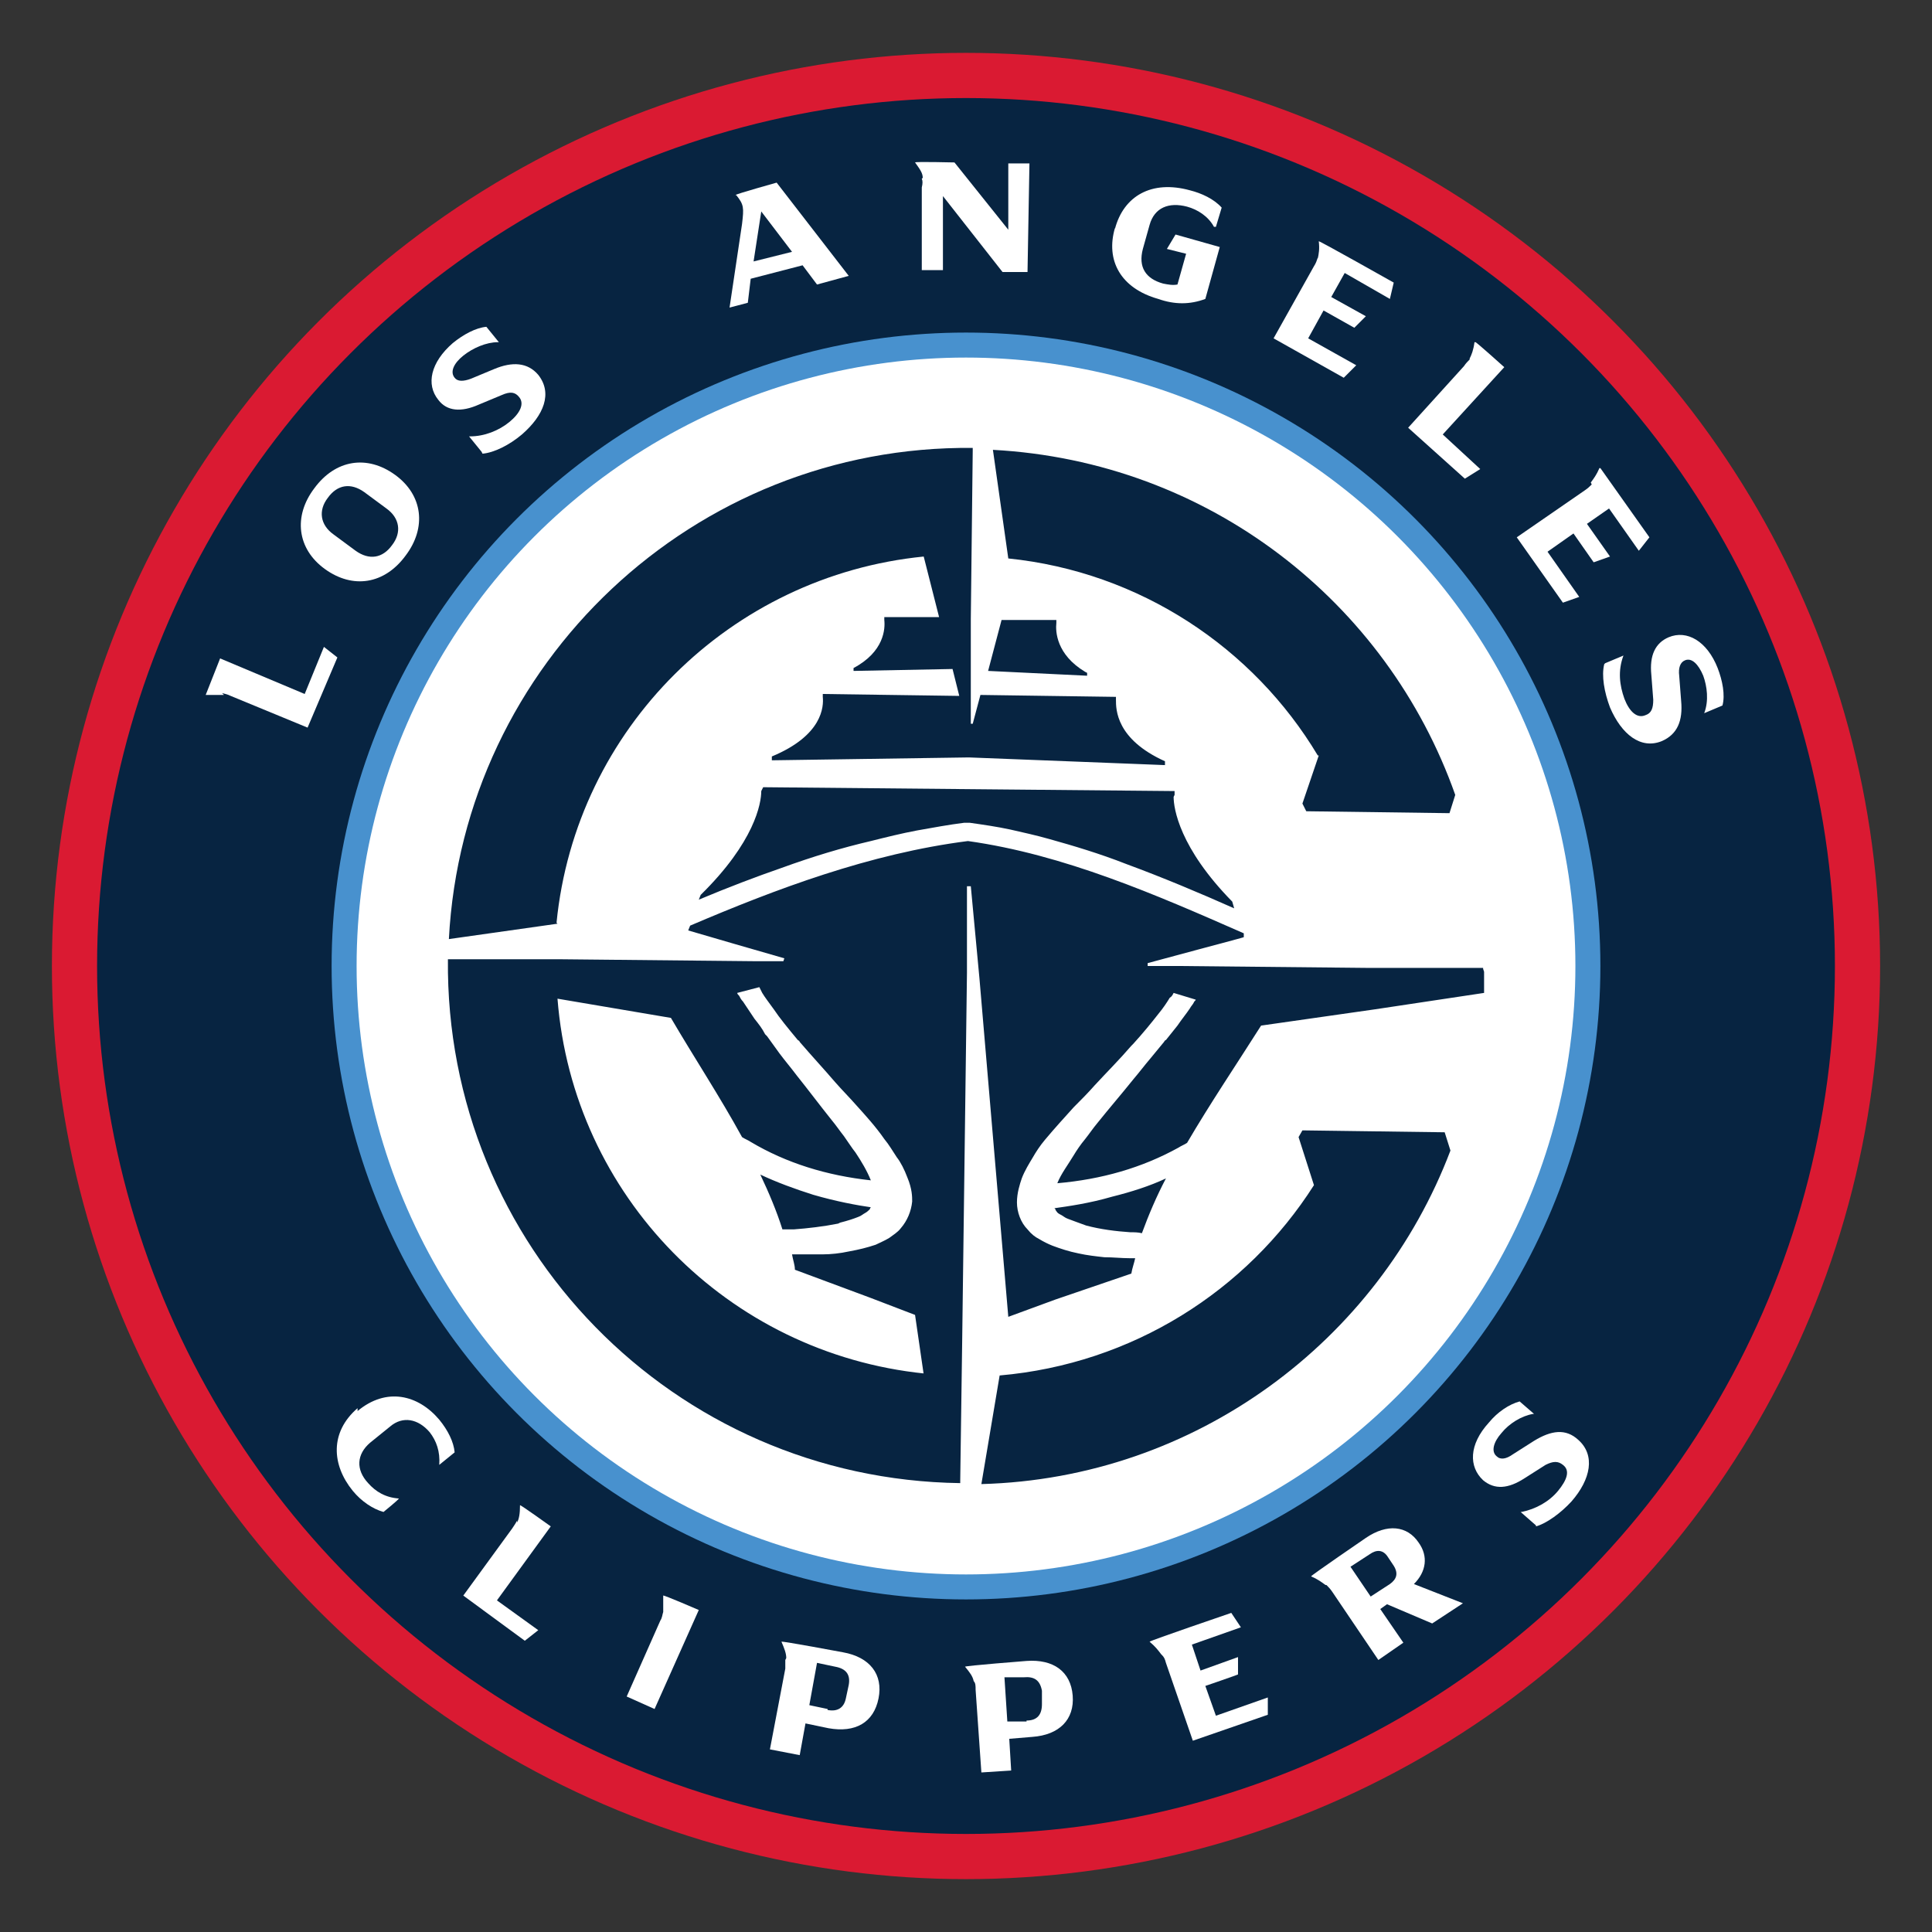 <svg viewBox="0 0 201 201" version="1.1" xmlns="http://www.w3.org/2000/svg">
  <rect x="0" y="0" width="201" height="201" fill="#333333" stroke="none"/>
  <defs>
    <style>
      .cls-1 {
        fill: #da1a32;
      }

      .cls-2 {
        fill: #fff;
      }

      .cls-3 {
        fill: #4891ce;
      }

      .cls-4 {
        fill: #072441;
      }
    </style>
  </defs>
  
  <g>
    <g id="Layer_2">
      <g id="Layer_1-2">
        <g id="los_angeles_clippers">
          <ellipse ry="95" rx="95.1" cy="100.5" cx="100.5" class="cls-1"></ellipse>
          <ellipse ry="90.3" rx="90.4" cy="100.5" cx="100.5" class="cls-4"></ellipse>
          <ellipse ry="65.9" rx="66" cy="100.5" cx="100.5" class="cls-3"></ellipse>
          <ellipse ry="63.3" rx="63.4" cy="100.5" cx="100.5" class="cls-2"></ellipse>
          <path d="M37.2,146.8c3-2.5,6.3-1.7,8.5.9.9,1.1,1.5,2.3,1.6,3.4l-1.6,1.3h0c.1-1.4-.3-2.5-1-3.4-1.2-1.4-2.8-1.7-4.1-.6l-2.1,1.7c-1.4,1.2-1.5,2.8-.2,4.2.8.9,1.8,1.5,3.2,1.6h0c0,.1-1.6,1.4-1.6,1.4-1.1-.3-2.3-1.1-3.2-2.2-2.2-2.7-2.4-6.1.5-8.6h0Z" class="cls-2"></path>
          <path d="M53.8,158.4c.2-.4.3-.9.3-1.8h0c0-.1,3.2,2.2,3.2,2.2l-5.6,7.7,4.3,3.1-1.4,1.1-6.4-4.7,5.1-7c.2-.3.4-.6.5-.8Z" class="cls-2"></path>
          <path d="M69,167.8c0-.5,0-1,0-1.8h0c0-.1,3.7,1.5,3.7,1.5l-4.6,10.3-2.9-1.3,3.5-7.9c.2-.3.2-.6.3-.9h0Z" class="cls-2"></path>
          <path d="M81.8,172.5c0-.5-.2-1-.5-1.7h0c0-.1,6.4,1.1,6.4,1.1,2.8.5,4.2,2.3,3.7,4.8s-2.4,3.6-5.2,3.1l-2.4-.5-.6,3.3-3.1-.6,1.6-8.4c0-.4,0-.6,0-.9ZM86.1,177.9c1,.2,1.7-.2,1.9-1.2l.3-1.4c.2-1.1-.3-1.7-1.4-1.9l-1.9-.4-.8,4.4,1.9.4h0Z" class="cls-2"></path>
          <path d="M101.3,174.9c-.1-.5-.4-.9-.9-1.5h0c0-.1,6.4-.6,6.4-.6,2.8-.2,4.6,1.1,4.8,3.6.2,2.5-1.4,4.1-4.2,4.3l-2.4.2.2,3.3-3.1.2-.6-8.6c0-.4,0-.7-.2-.9ZM106.8,179c1.1,0,1.6-.6,1.6-1.7v-1.4c-.2-1.1-.8-1.5-1.9-1.4h-2c0,.1.3,4.6.3,4.6h2c0-.1,0-.1,0-.1Z" class="cls-2"></path>
          <path d="M120.8,172.1c-.3-.4-.6-.8-1.2-1.3h0c0-.1,8.5-3,8.5-3l1,1.5-5.1,1.8.9,2.7,3.9-1.4v1.8c.1,0-3.4,1.2-3.4,1.2l1.1,3.1,5.4-1.9v1.8c0,0-7.8,2.7-7.8,2.7l-2.8-8.1c-.1-.4-.2-.6-.4-.8h0Z" class="cls-2"></path>
          <path d="M137.9,164.9c-.4-.3-.8-.6-1.5-.9h0c0-.1,5.7-4,5.7-4,2.2-1.5,4.3-1.3,5.5.5,1,1.4.8,3-.5,4.3l5.1,2-3.2,2.1-4.7-2-.7.5,2.4,3.5-2.6,1.8-4.8-7.1c-.2-.3-.4-.5-.6-.7h0ZM144.6,164.8c.7-.5.9-1.1.4-1.9l-.6-.9c-.5-.8-1.2-.8-1.9-.3l-2,1.3,2.1,3.1,2-1.3h0Z" class="cls-2"></path>
          <path d="M159.8,158.7l-1.6-1.4h.1c1.5-.3,2.9-1.1,3.8-2.2.9-1.1,1.3-2.1.5-2.7-.5-.4-1-.4-1.8,0l-2.2,1.4c-1.7,1.1-3.1,1.2-4.3.2-1.5-1.4-1.5-3.7.6-6,.9-1.1,2.1-1.9,3.2-2.2l1.5,1.3h-.1c-1.2.2-2.5,1-3.3,2-.8.9-1.1,1.9-.5,2.4.4.4,1,.3,1.7-.2l2.2-1.4c1.8-1.1,3.3-1.3,4.6-.1,1.8,1.6,1.3,4.1-.7,6.4-1.1,1.2-2.6,2.3-3.7,2.6h0Z" class="cls-2"></path>
          <path d="M23.3,72.3c-.5,0-1,0-1.8,0h-.1c0,0,1.5-3.8,1.5-3.8l8.8,3.7,2-4.9,1.4,1.1-3.1,7.3-8-3.3c-.4-.2-.6-.2-.9-.3h0Z" class="cls-2"></path>
          <path d="M33.8,59.2c-2.9-2.1-3.3-5.5-1.1-8.4,2.2-3,5.5-3.5,8.4-1.4,2.9,2.1,3.3,5.5,1.1,8.4-2.2,3-5.5,3.5-8.4,1.4ZM40.8,56.7c1-1.3.8-2.8-.6-3.8l-2.3-1.7c-1.4-1-2.8-.8-3.8.6-1,1.3-.8,2.8.6,3.8l2.3,1.7c1.4,1,2.8.8,3.8-.6Z" class="cls-2"></path>
          <path d="M50.1,47l-1.3-1.6h.1c1.5,0,3-.6,4.1-1.5,1.1-.9,1.6-1.9,1-2.6-.4-.5-.9-.6-1.8-.2l-2.4,1c-1.8.8-3.3.7-4.2-.5-1.3-1.6-.8-3.9,1.5-5.9,1.1-.9,2.4-1.6,3.5-1.7l1.3,1.6h-.1c-1.2,0-2.6.6-3.6,1.4-1,.8-1.4,1.7-.9,2.3.3.4.9.4,1.7.1l2.4-1c1.9-.8,3.5-.7,4.6.6,1.5,1.9.6,4.2-1.7,6.2-1.3,1.1-2.9,1.9-4.1,2h0Z" class="cls-2"></path>
          <path d="M76.5,20.3h0c0-.1,4.3-1.3,4.3-1.3l7.5,9.7-3.3.9-1.5-2-5.4,1.4-.3,2.5-1.9.5,1.3-8.7c.2-1.7.2-2-.6-3h0ZM82.4,26.2l-3.2-4.2-.8,5.2s4-1,4-1Z" class="cls-2"></path>
          <path d="M96,18.5c0-.5-.3-.9-.8-1.6h0c0-.1,4.1,0,4.1,0l5.6,7v-6.9c.1,0,2.2,0,2.2,0l-.2,11.3h-2.6s-6.2-7.9-6.2-7.9v7.7c-.1,0-2.2,0-2.2,0v-8.6c.1-.4.1-.7,0-.9h0Z" class="cls-2"></path>
          <path d="M116,23.8c.9-3.4,3.8-5.1,7.8-4,1.2.3,2.5.9,3.3,1.8l-.6,2h-.2c-.6-1.1-1.7-1.8-2.8-2.1-1.9-.5-3.4.1-3.9,1.9l-.7,2.5c-.5,1.9.3,3.1,2.1,3.6.5.1,1,.2,1.5.1l.9-3.2-2-.5.9-1.5,4.6,1.3-1.5,5.4c-1.6.6-3.2.6-4.9,0-3.9-1.1-5.5-4-4.5-7.4h0Z" class="cls-2"></path>
          <path d="M137.1,26.9c.1-.5.2-1,.1-1.8h0c0-.1,7.8,4.3,7.8,4.3l-.4,1.7-4.7-2.7-1.4,2.5,3.6,2-1.2,1.2-3.2-1.8-1.6,2.9,5,2.8-1.3,1.3-7.3-4.1,4.2-7.5c.2-.3.3-.6.4-.9Z" class="cls-2"></path>
          <path d="M152.9,37.3c.2-.4.4-.9.5-1.7h.1c0-.1,3,2.6,3,2.6l-6.4,7,3.9,3.6-1.6,1-5.9-5.3,5.8-6.4c.2-.3.4-.5.6-.7h0Z" class="cls-2"></path>
          <path d="M165.5,50.2c.3-.4.6-.8.9-1.5h.1c0,0,5.1,7.2,5.1,7.2l-1.1,1.4-3.1-4.4-2.3,1.6,2.4,3.4-1.7.6-2.1-3-2.7,1.9,3.3,4.7-1.7.6-4.8-6.8,7.1-4.9c.3-.2.5-.4.7-.6h0Z" class="cls-2"></path>
          <path d="M167,69l1.9-.8h0c-.6,1.6-.4,3.1.1,4.5.5,1.3,1.3,2.1,2.2,1.7.6-.2.8-.7.8-1.6l-.2-2.6c-.2-2,.4-3.3,1.8-3.9,1.9-.8,4,.4,5.1,3.2.5,1.3.8,2.8.5,3.9l-1.9.8h0c.5-1.3.3-2.8-.1-3.9-.5-1.2-1.2-1.9-1.9-1.6-.5.2-.7.8-.6,1.6l.2,2.6c.2,2.1-.4,3.5-2,4.2-2.2.9-4.2-.7-5.4-3.5-.6-1.6-.9-3.3-.6-4.5h0Z" class="cls-2"></path>
          <path d="M58,96.1l-11.3,1.6c1.5-28.7,25.5-51.4,54.5-51.1h0v.3l-.2,17.5h0v5.2h0v2.8h0v2.9s.2,0,.2,0l.8-3,14.1.2v.3c0,1,0,4.1,5.1,6.4v.4c.1,0-20.4-.8-20.4-.8l-20.5.3v-.4c5.3-2.2,5.4-5.2,5.3-6.2v-.3c.1,0,14.2.2,14.2.2l-.7-2.8-10.3.2v-.3c3.2-1.7,3.3-4.1,3.2-5v-.3c.1,0,5.7,0,5.7,0l-1.6-6.3c-20.1,2-36.2,17.9-38.2,38.1h0ZM137.2,78.6l-1.7,5,.4.8,14.9.2.6-1.9c-7.1-20.1-25.7-34.7-48.1-35.9l1.6,11.3c13.7,1.4,25.5,9.3,32.2,20.5h0ZM135.5,117.6l-.4.7,1.6,5c-7,11-18.9,18.6-32.7,19.8l-1.9,11.3c22.3-.6,41.3-14.9,48.8-34.7l-.6-1.9-14.9-.2h0ZM122.2,82.7v-.4c-.1,0-21.5-.2-21.5-.2l-21.3-.2-.2.4c0,1.3-.7,5.3-6.3,10.8l-.2.5c3.1-1.3,6-2.4,8.6-3.3,3.3-1.2,6.3-2.1,9.3-2.8,1.6-.4,3.2-.8,4.8-1.1,1.7-.3,3.3-.6,4.9-.8h.3s.3,0,.3,0c1.4.2,2.8.4,4.2.7,1.3.3,2.7.6,4.1,1,2.5.7,5.2,1.5,8,2.6,3.8,1.4,7.6,3,11.2,4.6l-.2-.7c-5.5-5.6-6.1-9.7-6.1-10.9h0ZM112.9,69.9c-3-1.8-3.1-4.2-3-5.1v-.3c-.1,0-5.7,0-5.7,0l-1.4,5.3,10.3.5v-.3ZM109.8,125.8c0,0,0,.1.1.2h0c.1.2.3.3.5.4.2.1.4.3.7.4h0c.5.2,1.1.4,1.9.7,1.5.4,3.1.6,4.6.7.4,0,.8,0,1.2.1.7-1.9,1.5-3.8,2.5-5.7-1.7.8-3.6,1.4-5.6,1.9-2.4.7-4.6,1-6,1.2h0ZM87.4,127.2c.8-.2,1.4-.4,1.9-.6h0c.3-.1.5-.3.7-.4.2-.1.4-.3.5-.4h0c0,0,0-.1.1-.2-1.4-.2-3.6-.6-6-1.3-1.9-.6-3.8-1.3-5.5-2.1.9,1.9,1.7,3.8,2.3,5.7.4,0,.8,0,1.2,0,1.4-.1,3.1-.3,4.6-.6h0ZM154.4,101.1h0s0,2.2,0,2.2l-11.3,1.7-11.9,1.7c-2.6,4.1-5.3,8.1-7.7,12.2-.3.2-.6.3-.9.5-3.8,2.1-8,3.3-12.6,3.7.4-1,1.1-1.9,1.7-2.9.3-.5.7-1.1,1.2-1.7.4-.5.8-1.1,1.3-1.7,1.2-1.5,2.5-3,3.7-4.5.6-.7,1.2-1.5,1.8-2.2l1.4-1.7c0,0,.1-.2.2-.2.4-.5.8-1,1.2-1.5.4-.6.9-1.2,1.3-1.8.1-.2.3-.4.4-.6,0-.1.2-.2.2-.3h0s-2.3-.7-2.3-.7c0,0,0,0,0,0-.1.2-.2.4-.4.5-.3.5-.7,1.1-1.2,1.7-.7.9-1.6,2-2.6,3.1,0,0-.1.1-.2.2h0c-1.2,1.4-2.6,2.8-3.8,4.1-.7.8-1.5,1.6-2.2,2.3-.9,1-2,2.2-3,3.4-.5.6-.9,1.2-1.3,1.9-.3.5-.8,1.3-1.1,2.1-.2.6-.5,1.5-.5,2.5,0,1,.4,2.1,1.1,2.8.4.5.8.8,1.2,1h0c.5.3.9.5,1.4.7.8.3,1.7.6,2.7.8.9.2,1.8.3,2.7.4.9,0,1.8.1,2.6.1h.6c-.1.5-.3,1-.4,1.6h0l-7.9,2.7-4.9,1.8-3-35.2-.3-3.2-.6-6.4h-.4c0,.1,0,6.4,0,6.4v1.8s0,.8,0,.8l-.5,38.5h0l-.2,14.3v.3c-29.8-.4-53.6-24.7-53.3-54.5h0s11.9,0,11.9,0l19.9.2h3.1s.1-.3.1-.3l-5.2-1.5-4.8-1.4.2-.5c8.9-3.8,18.7-7.5,28.9-8.8,10,1.4,19.6,5.6,28.7,9.6v.4c.1,0-4.8,1.3-4.8,1.3l-5.2,1.4v.3c.1,0,3.2,0,3.2,0l19.9.2h11.8c0,.1,0,.1,0,.1ZM96.1,143l-.9-6.2-4.7-1.8-7.8-2.9s0,0,0,0h0c0-.5-.2-1-.3-1.6h.6c.8,0,1.7,0,2.6,0,.8,0,1.8-.1,2.7-.3,1.1-.2,1.9-.4,2.8-.7.4-.2.9-.4,1.4-.7h0c.4-.3.9-.6,1.2-1,.7-.8,1.1-1.8,1.2-2.8,0-.5,0-1.3-.5-2.5-.3-.8-.7-1.6-1.1-2.1-.4-.6-.8-1.3-1.3-1.9-.9-1.3-2-2.5-2.9-3.5-.7-.8-1.5-1.6-2.2-2.4-1.2-1.4-2.5-2.8-3.7-4.2h0c0,0,0-.1-.2-.2-1-1.2-1.9-2.3-2.5-3.2-.5-.7-.9-1.2-1.2-1.7-.1-.2-.2-.4-.3-.6,0,0,0,0,0,0l-2.3.6h0c0,.1.1.2.2.3.1.2.2.4.4.6.4.6.8,1.2,1.2,1.8.4.5.8,1,1.1,1.6,0,0,.1.1.2.2l1.3,1.8c.6.8,1.2,1.5,1.8,2.3,1.2,1.5,2.4,3.1,3.6,4.6.5.6.9,1.2,1.3,1.7.5.7.8,1.2,1.2,1.7.6.9,1.2,1.9,1.6,2.9-4.6-.5-8.8-1.8-12.5-4-.3-.2-.6-.3-.9-.5-2.3-4.2-5-8.3-7.4-12.4l-11.8-2c1.6,20.5,17.7,36.9,38.2,39h0ZM100.1,139.8h0Z" class="cls-4"></path>
        </g>
      </g>
    </g>
  </g>
</svg>